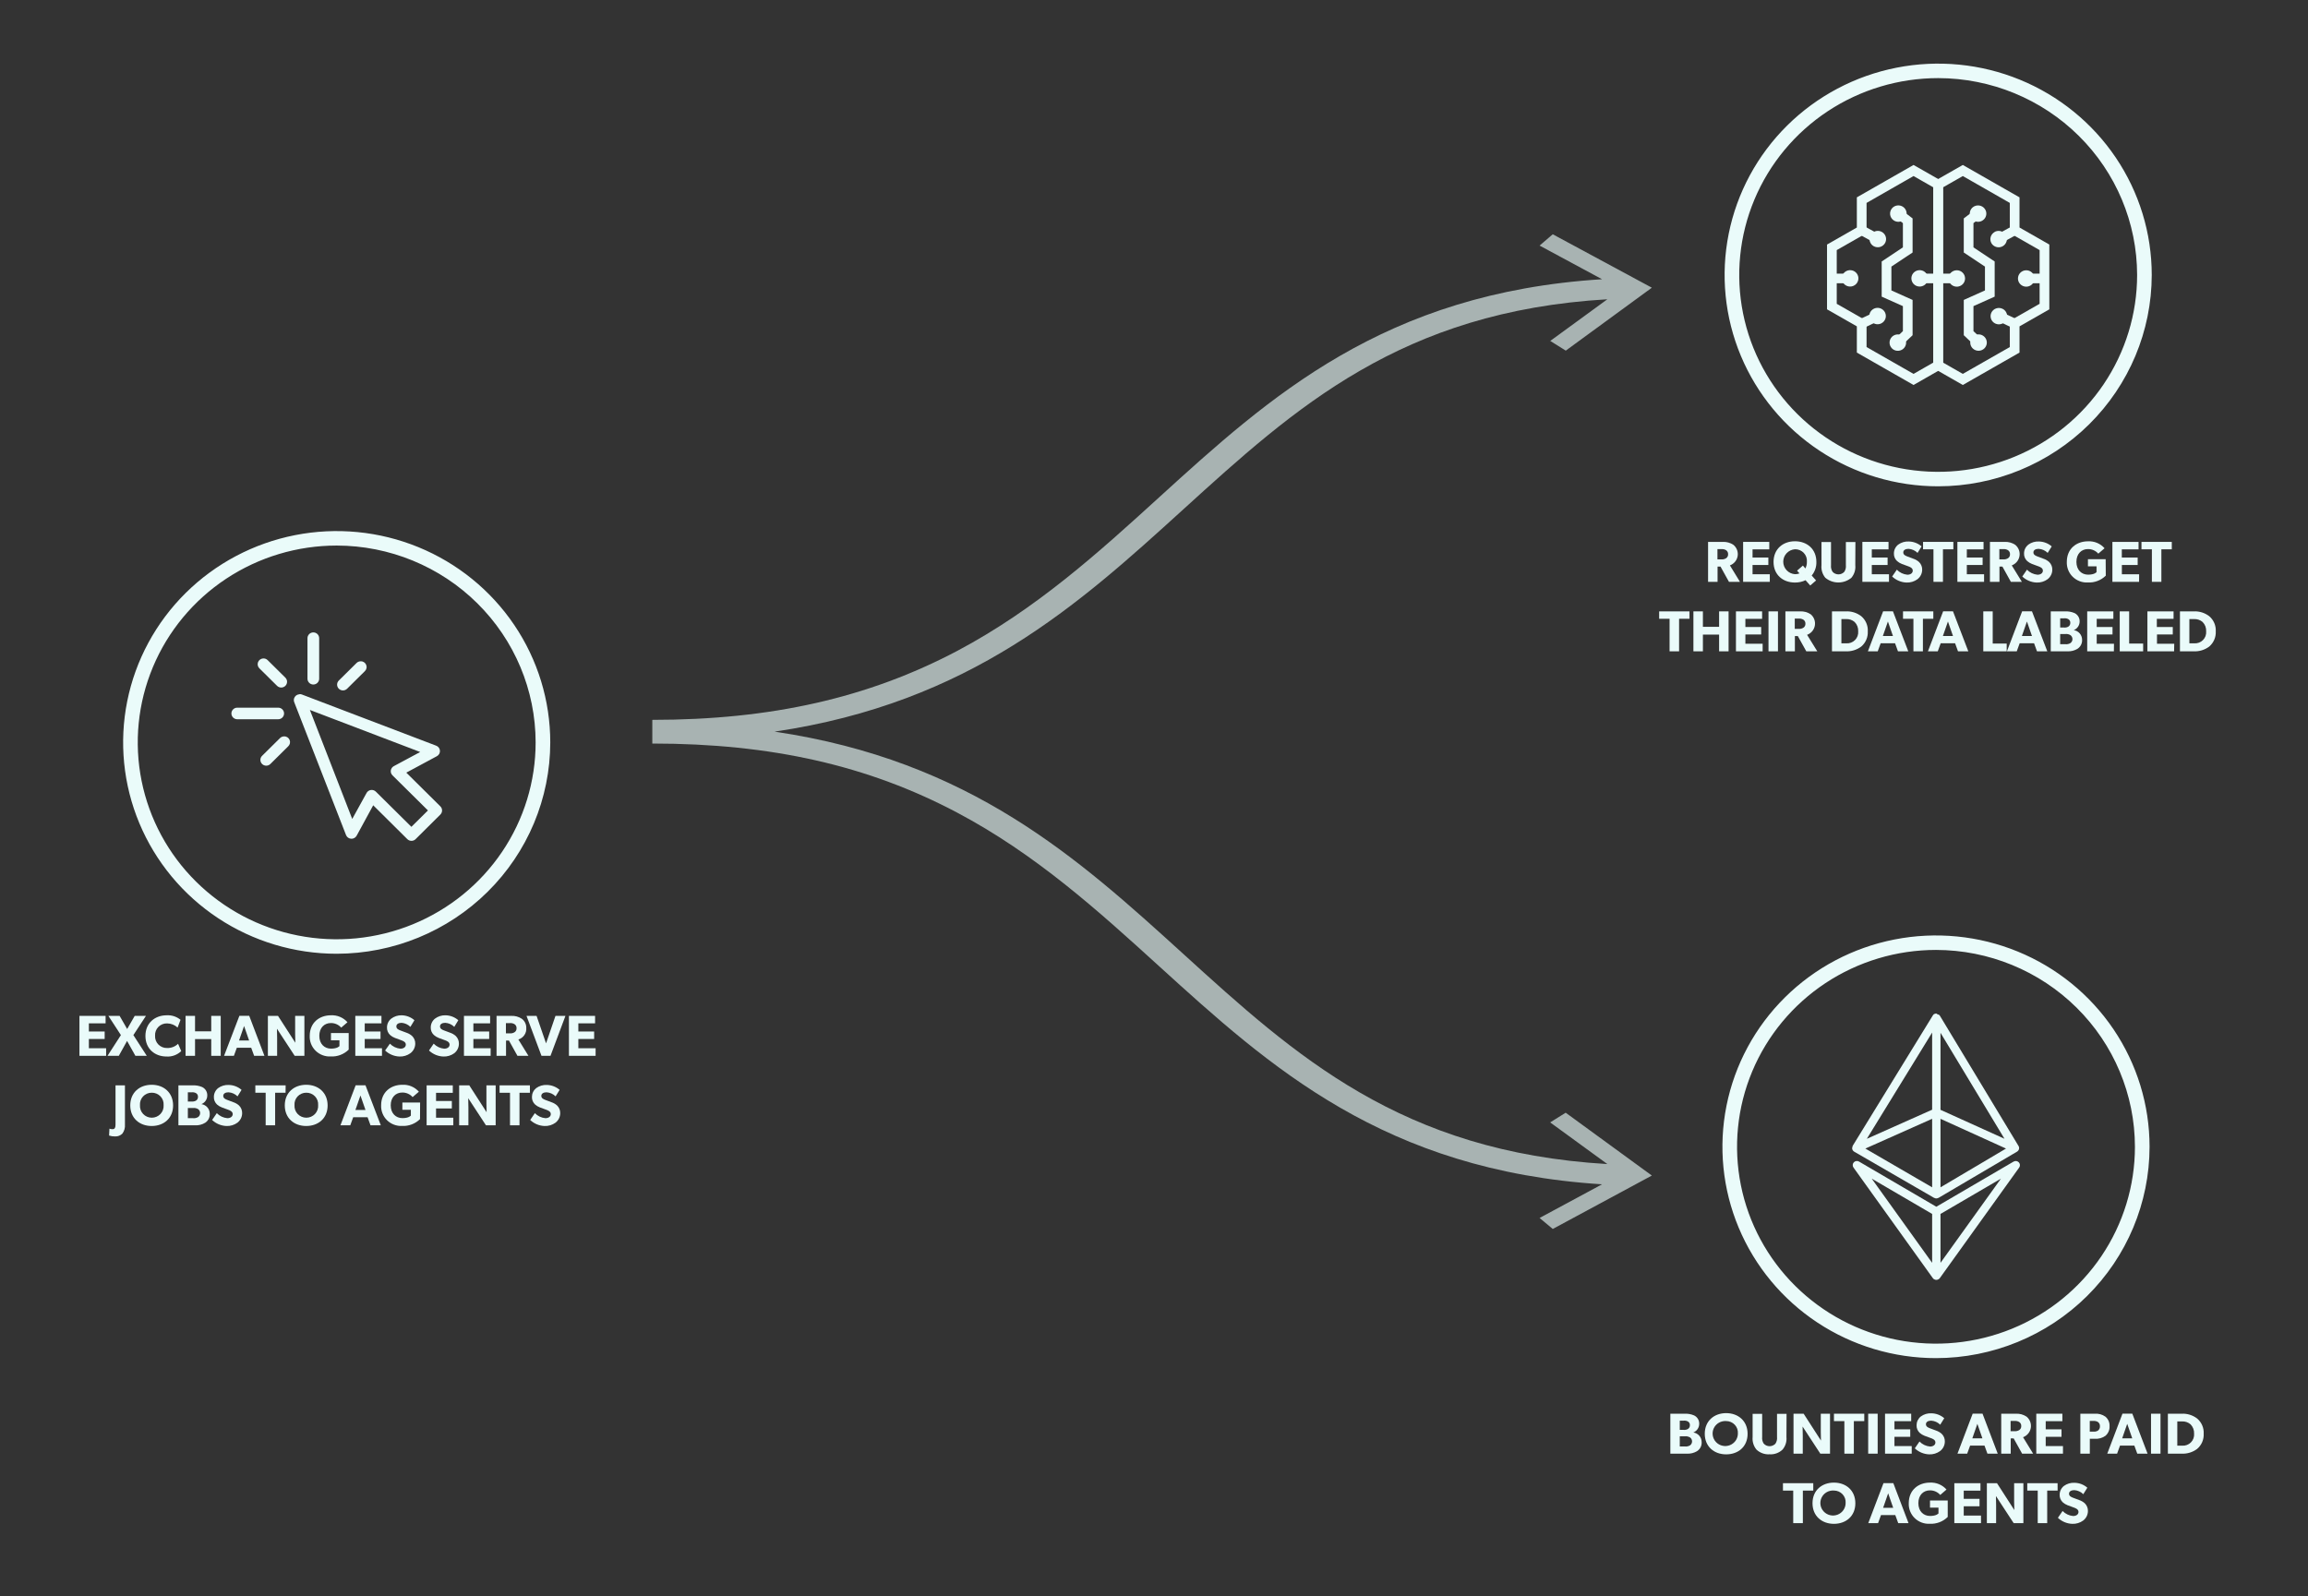 <svg width="321" height="222" viewBox="0 0 321 222" fill="none" xmlns="http://www.w3.org/2000/svg">
<rect x="0" y="0" width="321" height="222" fill="#333333" stroke="none"/>
<g opacity="0.8">
<path opacity="0.8" d="M214.127 34.159L222.816 38.841C192.489 40.747 176.586 55.186 161.198 69.191C152.809 76.835 144.096 84.739 133.112 90.55C120.733 97.077 107.262 100.132 90.724 100.132L90.724 103.426C107.262 103.426 120.733 106.477 133.112 113.029C144.096 118.84 152.791 126.743 161.198 134.387C176.586 148.376 192.489 162.815 222.816 164.737L214.127 169.419L215.961 170.949L229.743 163.519L217.758 154.778L215.601 156.126L223.553 161.921C194.874 160.233 180.139 146.851 164.572 132.688C149.986 119.431 134.982 105.797 107.724 101.771C134.982 97.745 149.986 84.111 164.572 70.855C180.151 56.691 194.88 43.313 223.553 41.63L215.613 47.424L217.77 48.772L229.743 40.019L215.961 32.589L214.127 34.159Z" fill="#EAFBFA"/>
</g>
<path d="M43.578 87.967C43.362 87.967 43.155 88.052 43.002 88.203C42.85 88.354 42.764 88.559 42.764 88.773V94.41C42.764 94.624 42.85 94.829 43.002 94.98C43.155 95.131 43.362 95.216 43.578 95.216C43.794 95.216 44.001 95.131 44.153 94.98C44.306 94.829 44.391 94.624 44.391 94.41V88.773C44.391 88.559 44.306 88.354 44.153 88.203C44.001 88.052 43.794 87.967 43.578 87.967ZM36.571 91.592C36.416 91.606 36.267 91.665 36.145 91.76C36.022 91.856 35.93 91.984 35.879 92.13C35.828 92.276 35.82 92.434 35.857 92.584C35.894 92.734 35.974 92.87 36.087 92.977L38.528 95.393C38.679 95.546 38.885 95.634 39.1 95.637C39.316 95.64 39.525 95.558 39.68 95.409C39.834 95.26 39.923 95.056 39.926 94.843C39.929 94.629 39.846 94.423 39.696 94.269L39.671 94.245L37.23 91.829C37.145 91.743 37.042 91.678 36.928 91.636C36.814 91.595 36.692 91.58 36.571 91.592ZM50.153 91.994H50.051C49.872 92.019 49.706 92.103 49.579 92.232L47.138 94.648C46.981 94.795 46.891 94.998 46.885 95.212C46.88 95.426 46.961 95.633 47.109 95.788C47.258 95.942 47.463 96.032 47.679 96.038C47.895 96.043 48.105 95.963 48.261 95.816L48.285 95.792L50.727 93.376C50.849 93.264 50.933 93.119 50.969 92.959C51.006 92.799 50.992 92.632 50.929 92.48C50.867 92.328 50.759 92.199 50.62 92.109C50.482 92.019 50.319 91.974 50.153 91.978V91.994ZM41.645 96.577C41.516 96.582 41.39 96.618 41.277 96.681C41.165 96.745 41.069 96.834 40.999 96.941C40.928 97.048 40.884 97.17 40.87 97.297C40.857 97.424 40.874 97.553 40.921 97.672L48.127 116.156C48.183 116.3 48.28 116.425 48.406 116.516C48.531 116.607 48.681 116.66 48.837 116.669C48.992 116.679 49.147 116.644 49.283 116.568C49.419 116.493 49.53 116.381 49.604 116.245L51.907 112.016L56.651 116.724C56.727 116.799 56.816 116.858 56.915 116.899C57.014 116.939 57.12 116.96 57.227 116.96C57.334 116.96 57.44 116.939 57.539 116.899C57.637 116.858 57.727 116.799 57.803 116.724V116.724L61.249 113.301C61.4 113.15 61.484 112.947 61.484 112.735C61.484 112.523 61.4 112.32 61.249 112.169L56.509 107.474L60.769 105.183C60.905 105.108 61.017 104.997 61.091 104.863C61.165 104.728 61.199 104.575 61.188 104.422C61.178 104.268 61.123 104.121 61.031 103.998C60.938 103.874 60.812 103.78 60.667 103.725L41.974 96.601C41.869 96.563 41.757 96.546 41.645 96.553V96.577ZM32.998 98.437C32.782 98.437 32.575 98.522 32.423 98.673C32.27 98.824 32.185 99.029 32.185 99.243C32.185 99.456 32.27 99.661 32.423 99.812C32.575 99.963 32.782 100.048 32.998 100.048H38.695C38.911 100.048 39.118 99.963 39.27 99.812C39.423 99.661 39.509 99.456 39.509 99.243C39.509 99.029 39.423 98.824 39.27 98.673C39.118 98.522 38.911 98.437 38.695 98.437H32.998ZM43.093 98.751L58.441 104.603L54.779 106.568C54.667 106.627 54.569 106.712 54.496 106.815C54.422 106.918 54.374 107.037 54.355 107.162C54.337 107.287 54.348 107.415 54.389 107.535C54.429 107.655 54.497 107.764 54.588 107.852L59.52 112.733L57.217 115.012L52.273 110.116C52.184 110.028 52.076 109.961 51.956 109.922C51.837 109.882 51.71 109.87 51.586 109.888C51.461 109.905 51.342 109.95 51.238 110.021C51.135 110.091 51.048 110.184 50.987 110.293L48.989 113.917L43.089 98.727L43.093 98.751ZM39.509 102.44H39.407C39.227 102.465 39.061 102.549 38.935 102.678L36.494 105.094C36.411 105.165 36.344 105.253 36.296 105.35C36.248 105.448 36.221 105.554 36.216 105.663C36.211 105.771 36.228 105.88 36.266 105.981C36.304 106.083 36.363 106.176 36.438 106.255C36.514 106.334 36.604 106.397 36.705 106.44C36.806 106.483 36.914 106.506 37.024 106.506C37.134 106.507 37.242 106.486 37.343 106.444C37.445 106.401 37.536 106.34 37.613 106.262L37.637 106.238L40.078 103.821C40.2 103.71 40.285 103.565 40.321 103.405C40.357 103.245 40.343 103.078 40.281 102.926C40.218 102.774 40.111 102.645 39.972 102.555C39.833 102.465 39.67 102.42 39.505 102.424L39.509 102.44Z" fill="#EAFBFA"/>
<path d="M46.828 132.667C40.954 132.667 35.211 130.943 30.326 127.712C25.441 124.482 21.634 119.891 19.386 114.52C17.138 109.148 16.55 103.237 17.696 97.535C18.842 91.832 21.671 86.594 25.825 82.483C29.979 78.372 35.272 75.572 41.033 74.438C46.795 73.304 52.768 73.886 58.195 76.111C63.623 78.336 68.262 82.104 71.526 86.938C74.79 91.772 76.532 97.456 76.532 103.27C76.523 111.064 73.391 118.536 67.822 124.047C62.254 129.558 54.703 132.658 46.828 132.667V132.667ZM46.828 75.886C41.356 75.886 36.007 77.493 31.456 80.501C26.906 83.51 23.36 87.787 21.266 92.791C19.172 97.794 18.623 103.3 19.691 108.612C20.759 113.924 23.394 118.803 27.264 122.633C31.133 126.462 36.063 129.071 41.43 130.127C46.798 131.184 52.361 130.641 57.417 128.569C62.473 126.496 66.794 122.986 69.834 118.483C72.874 113.98 74.497 108.686 74.497 103.27C74.489 96.01 71.571 89.05 66.384 83.916C61.197 78.783 54.164 75.895 46.828 75.886Z" fill="#EAFBFA"/>
<path d="M14.761 146.865H11.05V141.308H14.687V142.347H12.36V143.482H14.557V144.521H12.36V145.81H14.761V146.865Z" fill="#EAFBFA"/>
<path d="M20.413 146.865H18.83L17.674 144.795L16.523 146.865H14.952L16.816 143.982L15.074 141.308H16.637L17.686 143.136L18.736 141.308H20.299L18.549 143.982L20.413 146.865Z" fill="#EAFBFA"/>
<path d="M25.206 146.205C24.94 146.465 24.621 146.667 24.27 146.798C23.92 146.928 23.545 146.984 23.172 146.962C21.52 146.962 20.226 145.882 20.226 144.094C20.226 142.306 21.544 141.227 23.18 141.227C23.88 141.185 24.57 141.41 25.108 141.855L24.701 142.935C24.309 142.569 23.792 142.362 23.253 142.355C23.025 142.346 22.798 142.385 22.587 142.469C22.375 142.553 22.184 142.68 22.025 142.842C21.866 143.003 21.744 143.196 21.665 143.408C21.586 143.62 21.553 143.845 21.568 144.07C21.555 144.295 21.588 144.519 21.668 144.73C21.747 144.941 21.87 145.132 22.028 145.293C22.187 145.454 22.378 145.58 22.589 145.664C22.8 145.747 23.026 145.786 23.253 145.778C23.532 145.786 23.81 145.738 24.07 145.637C24.331 145.536 24.567 145.384 24.767 145.19L25.206 146.205Z" fill="#EAFBFA"/>
<path d="M30.698 146.865H29.38V144.537H27.126V146.865H25.808V141.308H27.126V143.458H29.38V141.308H30.698V146.865Z" fill="#EAFBFA"/>
<path d="M36.778 146.865H35.346L34.939 145.746H32.937L32.53 146.865H31.163L33.295 141.3H34.662L36.778 146.865ZM34.646 144.731L33.946 142.717L33.246 144.731H34.646Z" fill="#EAFBFA"/>
<path d="M42.336 146.865H40.985L38.519 143.096C38.519 143.096 38.544 143.764 38.544 144.352V146.865H37.258V141.308H38.666L41.075 145.045C41.075 145.045 41.05 144.416 41.05 143.837V141.308H42.336V146.865Z" fill="#EAFBFA"/>
<path d="M48.497 146.003C48.17 146.325 47.779 146.576 47.349 146.74C46.919 146.904 46.459 146.976 45.998 146.953C45.611 146.973 45.225 146.913 44.863 146.777C44.501 146.64 44.172 146.43 43.897 146.16C43.621 145.89 43.406 145.566 43.265 145.209C43.124 144.852 43.06 144.469 43.077 144.086C43.077 142.234 44.444 141.227 46.015 141.227C46.449 141.203 46.883 141.277 47.284 141.445C47.684 141.612 48.041 141.869 48.326 142.194L47.455 142.943C47.277 142.739 47.055 142.576 46.806 142.466C46.557 142.356 46.287 142.301 46.015 142.306C45.111 142.306 44.411 142.959 44.411 144.086C44.411 145.214 45.128 145.866 46.039 145.866C46.95 145.866 47.211 145.512 47.211 145.512V144.706H46.031V143.7H48.497V146.003Z" fill="#EAFBFA"/>
<path d="M53.127 146.865H49.416V141.308H53.054V142.347H50.726V143.482H52.923V144.521H50.726V145.81H53.127V146.865Z" fill="#EAFBFA"/>
<path d="M57.078 146.503C56.639 146.823 56.102 146.985 55.556 146.962C54.81 146.934 54.101 146.636 53.562 146.124L54.23 145.174C54.616 145.575 55.137 145.824 55.695 145.874C56.102 145.874 56.443 145.673 56.443 145.302C56.443 144.932 56.036 144.779 55.784 144.69C55.532 144.602 55.117 144.457 54.93 144.376C54.685 144.283 54.459 144.146 54.262 143.974C54.115 143.837 53.999 143.671 53.923 143.486C53.847 143.301 53.813 143.102 53.823 142.902C53.824 142.671 53.877 142.442 53.979 142.233C54.08 142.024 54.227 141.84 54.409 141.694C54.824 141.38 55.335 141.215 55.857 141.227C56.515 141.239 57.147 141.481 57.64 141.912L57.078 142.838C56.752 142.512 56.319 142.312 55.857 142.274C55.45 142.274 55.125 142.435 55.125 142.774C55.125 143.112 55.442 143.241 55.695 143.337C55.947 143.434 56.354 143.579 56.533 143.651C56.821 143.748 57.087 143.901 57.314 144.102C57.458 144.242 57.57 144.409 57.646 144.593C57.722 144.777 57.758 144.975 57.754 145.174C57.751 145.432 57.689 145.685 57.572 145.916C57.455 146.146 57.286 146.347 57.078 146.503V146.503Z" fill="#EAFBFA"/>
<path d="M63.182 146.502C62.742 146.823 62.205 146.985 61.66 146.962C60.914 146.934 60.204 146.636 59.666 146.124L60.317 145.174C60.704 145.575 61.224 145.824 61.782 145.874C62.189 145.874 62.531 145.673 62.531 145.302C62.531 144.932 62.124 144.779 61.871 144.69C61.619 144.602 61.204 144.457 61.017 144.376C60.772 144.282 60.546 144.146 60.35 143.974C60.202 143.837 60.086 143.671 60.01 143.486C59.934 143.301 59.9 143.102 59.91 142.902C59.911 142.671 59.965 142.442 60.066 142.233C60.167 142.024 60.314 141.84 60.496 141.694C60.916 141.376 61.433 141.211 61.961 141.227C62.618 141.238 63.25 141.481 63.743 141.912L63.182 142.838C62.848 142.504 62.402 142.304 61.928 142.274C61.522 142.274 61.196 142.435 61.196 142.773C61.196 143.112 61.513 143.241 61.766 143.337C62.018 143.434 62.425 143.579 62.604 143.651C62.892 143.748 63.158 143.901 63.385 144.102C63.528 144.242 63.641 144.409 63.717 144.593C63.793 144.777 63.829 144.975 63.825 145.174C63.826 145.429 63.769 145.681 63.658 145.911C63.546 146.142 63.384 146.344 63.182 146.502V146.502Z" fill="#EAFBFA"/>
<path d="M68.239 146.865H64.528V141.308H68.166V142.347H65.838V143.482H68.036V144.521H65.838V145.81H68.239V146.865Z" fill="#EAFBFA"/>
<path d="M73.496 146.865H71.966L70.786 144.739H70.379V146.865H69.061V141.308H71.095C71.62 141.281 72.139 141.422 72.576 141.711C72.774 141.859 72.934 142.051 73.041 142.273C73.149 142.494 73.201 142.738 73.195 142.983C73.224 143.335 73.131 143.687 72.931 143.979C72.731 144.272 72.437 144.489 72.096 144.594L73.496 146.865ZM71.559 142.46C71.356 142.34 71.118 142.289 70.883 142.315H70.363V143.74H70.883C71.119 143.764 71.357 143.71 71.559 143.587C71.653 143.527 71.728 143.443 71.778 143.344C71.829 143.244 71.851 143.134 71.844 143.023C71.85 142.913 71.827 142.803 71.777 142.704C71.727 142.605 71.652 142.521 71.559 142.46V142.46Z" fill="#EAFBFA"/>
<path d="M78.643 141.308L76.564 146.865H75.311L73.228 141.308H74.627L75.946 145.133L77.256 141.308H78.643Z" fill="#EAFBFA"/>
<path d="M82.838 146.865H79.127V141.308H82.765V142.347H80.437V143.482H82.634V144.521H80.437V145.81H82.838V146.865Z" fill="#EAFBFA"/>
<path d="M17.377 156.417C17.416 156.864 17.292 157.31 17.027 157.674C16.897 157.809 16.739 157.915 16.563 157.985C16.388 158.054 16.199 158.085 16.01 158.076C15.726 158.082 15.443 158.041 15.172 157.955L15.221 156.997C15.362 157.047 15.511 157.071 15.66 157.069C15.977 157.069 16.067 156.828 16.067 156.425V150.973H17.377V156.417Z" fill="#EAFBFA"/>
<path d="M21.096 156.626C19.427 156.626 18.117 155.555 18.117 153.759C18.117 151.963 19.427 150.892 21.096 150.892C22.764 150.892 24.074 151.971 24.074 153.767C24.074 155.563 22.764 156.626 21.096 156.626ZM21.096 151.995C20.871 151.995 20.649 152.04 20.443 152.129C20.237 152.217 20.052 152.347 19.899 152.509C19.747 152.672 19.629 152.864 19.555 153.073C19.481 153.283 19.451 153.506 19.468 153.727C19.452 153.95 19.483 154.174 19.558 154.385C19.634 154.596 19.752 154.79 19.907 154.954C20.061 155.117 20.247 155.248 20.455 155.337C20.662 155.426 20.886 155.473 21.112 155.473C21.338 155.473 21.562 155.426 21.769 155.337C21.977 155.248 22.163 155.117 22.317 154.954C22.472 154.79 22.59 154.596 22.666 154.385C22.741 154.174 22.772 153.95 22.756 153.727C22.773 153.503 22.742 153.278 22.666 153.066C22.59 152.854 22.47 152.66 22.314 152.497C22.157 152.334 21.968 152.205 21.758 152.119C21.549 152.032 21.323 151.99 21.096 151.995Z" fill="#EAFBFA"/>
<path d="M28.551 156.167C28.12 156.433 27.617 156.56 27.11 156.53H24.815V150.973H26.728C27.201 150.944 27.674 151.024 28.111 151.206C28.332 151.312 28.517 151.478 28.644 151.685C28.771 151.892 28.835 152.132 28.827 152.374C28.83 152.633 28.753 152.886 28.608 153.102C28.463 153.317 28.256 153.484 28.014 153.582V153.582C28.337 153.63 28.632 153.792 28.845 154.037C29.057 154.283 29.174 154.596 29.173 154.919C29.188 155.163 29.138 155.406 29.029 155.625C28.919 155.843 28.755 156.03 28.551 156.167ZM27.257 152.052C27.078 151.955 26.873 151.916 26.671 151.939H26.126V153.22H26.638C26.852 153.245 27.069 153.203 27.257 153.099C27.347 153.043 27.42 152.964 27.468 152.87C27.517 152.777 27.54 152.672 27.534 152.567C27.541 152.464 27.519 152.361 27.47 152.27C27.421 152.179 27.347 152.103 27.257 152.052V152.052ZM27.55 154.275C27.339 154.15 27.094 154.096 26.85 154.122H26.126V155.539H26.85C27.094 155.565 27.339 155.511 27.55 155.386C27.638 155.322 27.71 155.239 27.759 155.142C27.809 155.045 27.835 154.939 27.835 154.83C27.835 154.722 27.809 154.615 27.759 154.519C27.71 154.422 27.638 154.339 27.55 154.275V154.275Z" fill="#EAFBFA"/>
<path d="M33.019 156.168C32.579 156.488 32.042 156.65 31.497 156.627C30.751 156.599 30.041 156.301 29.503 155.789L30.154 154.839C30.541 155.24 31.061 155.489 31.619 155.539C32.026 155.539 32.367 155.338 32.367 154.968C32.367 154.597 31.961 154.444 31.708 154.355C31.456 154.267 31.041 154.122 30.854 154.041C30.609 153.948 30.383 153.811 30.186 153.639C30.039 153.502 29.923 153.336 29.847 153.151C29.771 152.966 29.737 152.767 29.747 152.568C29.748 152.336 29.802 152.107 29.903 151.898C30.004 151.689 30.151 151.505 30.333 151.359C30.76 151.047 31.284 150.89 31.814 150.916C32.471 150.928 33.103 151.171 33.596 151.601L33.035 152.503C32.701 152.17 32.255 151.969 31.782 151.939C31.375 151.939 31.049 152.1 31.049 152.439C31.049 152.777 31.366 152.906 31.619 153.002C31.871 153.099 32.278 153.244 32.457 153.317C32.745 153.413 33.011 153.566 33.238 153.768C33.382 153.907 33.495 154.074 33.57 154.258C33.646 154.442 33.682 154.64 33.678 154.839C33.677 155.095 33.618 155.348 33.504 155.579C33.389 155.809 33.223 156.01 33.019 156.168V156.168Z" fill="#EAFBFA"/>
<path d="M39.716 152.004H38.267V156.53H36.949V152.004H35.513V150.973H39.728L39.716 152.004Z" fill="#EAFBFA"/>
<path d="M42.588 156.626C40.92 156.626 39.609 155.555 39.609 153.759C39.609 151.963 40.92 150.892 42.588 150.892C44.256 150.892 45.566 151.971 45.566 153.767C45.566 155.563 44.256 156.626 42.588 156.626ZM42.588 151.995C42.363 151.995 42.141 152.04 41.935 152.129C41.73 152.217 41.544 152.347 41.392 152.509C41.239 152.672 41.121 152.864 41.047 153.073C40.973 153.283 40.943 153.506 40.96 153.727C40.944 153.95 40.975 154.174 41.05 154.385C41.126 154.596 41.244 154.79 41.399 154.954C41.553 155.117 41.739 155.248 41.947 155.337C42.154 155.426 42.378 155.473 42.604 155.473C42.83 155.473 43.054 155.426 43.261 155.337C43.469 155.248 43.655 155.117 43.81 154.954C43.964 154.79 44.082 154.596 44.158 154.385C44.233 154.174 44.264 153.95 44.248 153.727C44.265 153.503 44.234 153.278 44.158 153.066C44.082 152.854 43.962 152.66 43.806 152.497C43.649 152.334 43.46 152.205 43.25 152.119C43.041 152.032 42.815 151.99 42.588 151.995Z" fill="#EAFBFA"/>
<path d="M52.964 156.53H51.532L51.125 155.41H49.123L48.716 156.53H47.349L49.465 150.964H50.832L52.964 156.53ZM50.832 154.395L50.132 152.382L49.432 154.395H50.832Z" fill="#EAFBFA"/>
<path d="M58.416 155.668C58.09 155.99 57.699 156.241 57.269 156.404C56.838 156.568 56.378 156.641 55.918 156.618C55.532 156.636 55.146 156.575 54.786 156.437C54.425 156.3 54.098 156.089 53.824 155.82C53.55 155.55 53.336 155.227 53.196 154.87C53.056 154.514 52.992 154.133 53.008 153.751C53.008 151.898 54.376 150.892 55.946 150.892C56.38 150.867 56.815 150.942 57.215 151.109C57.616 151.277 57.972 151.533 58.258 151.858L57.387 152.607C57.208 152.403 56.987 152.24 56.738 152.13C56.489 152.02 56.219 151.966 55.946 151.971C55.043 151.971 54.343 152.623 54.343 153.751C54.343 154.878 55.059 155.531 55.971 155.531C56.882 155.531 57.143 155.176 57.143 155.176V154.371H55.963V153.364H58.428L58.416 155.668Z" fill="#EAFBFA"/>
<path d="M63.047 156.53H59.336V150.973H62.974V152.012H60.646V153.147H62.843V154.186H60.646V155.475H63.047V156.53Z" fill="#EAFBFA"/>
<path d="M68.938 156.53H67.588L65.122 152.761C65.122 152.761 65.146 153.429 65.146 154.017V156.53H63.86V150.973H65.268L67.677 154.71C67.677 154.71 67.653 154.081 67.653 153.502V150.973H68.938V156.53Z" fill="#EAFBFA"/>
<path d="M73.7 152.004H72.251V156.53H70.933V152.004H69.484V150.973H73.7V152.004Z" fill="#EAFBFA"/>
<path d="M77.256 156.168C76.816 156.488 76.279 156.65 75.734 156.627C74.988 156.599 74.279 156.301 73.74 155.789L74.391 154.839C74.778 155.24 75.298 155.489 75.856 155.539C76.263 155.539 76.605 155.338 76.605 154.968C76.605 154.597 76.198 154.444 75.946 154.355C75.693 154.267 75.278 154.122 75.091 154.041C74.846 153.948 74.62 153.811 74.424 153.639C74.276 153.502 74.16 153.336 74.085 153.151C74.009 152.966 73.975 152.767 73.984 152.568C73.986 152.336 74.039 152.107 74.14 151.898C74.242 151.689 74.388 151.505 74.57 151.359C74.997 151.047 75.521 150.89 76.051 150.916C76.709 150.928 77.341 151.171 77.834 151.601L77.272 152.503C76.938 152.17 76.492 151.969 76.019 151.939C75.612 151.939 75.286 152.1 75.286 152.439C75.286 152.777 75.604 152.906 75.856 153.002C76.108 153.099 76.515 153.244 76.694 153.317C76.983 153.413 77.249 153.566 77.475 153.768C77.619 153.907 77.732 154.074 77.808 154.258C77.883 154.442 77.92 154.64 77.915 154.839C77.915 155.095 77.855 155.348 77.741 155.579C77.627 155.809 77.461 156.01 77.256 156.168V156.168Z" fill="#EAFBFA"/>
<path d="M269.261 188.915C263.386 188.915 257.643 187.191 252.759 183.961C247.874 180.731 244.067 176.14 241.819 170.768C239.57 165.397 238.982 159.486 240.128 153.783C241.274 148.081 244.103 142.843 248.258 138.732C252.412 134.62 257.704 131.821 263.466 130.686C269.228 129.552 275.2 130.134 280.628 132.359C286.056 134.584 290.695 138.352 293.958 143.186C297.222 148.021 298.964 153.704 298.964 159.518C298.956 167.312 295.824 174.785 290.255 180.296C284.686 185.807 277.136 188.907 269.261 188.915V188.915ZM269.261 132.135C263.789 132.135 258.439 133.741 253.889 136.75C249.339 139.759 245.792 144.036 243.698 149.039C241.604 154.043 241.056 159.549 242.124 164.861C243.191 170.172 245.827 175.052 249.696 178.881C253.566 182.711 258.496 185.319 263.863 186.376C269.23 187.432 274.794 186.89 279.849 184.817C284.905 182.745 289.227 179.235 292.267 174.732C295.307 170.229 296.93 164.934 296.93 159.518C296.921 152.259 294.003 145.298 288.816 140.165C283.629 135.031 276.597 132.144 269.261 132.135V132.135Z" fill="#EAFBFA"/>
<path d="M257.596 159.712C257.598 159.786 257.614 159.858 257.645 159.925C257.654 159.948 257.664 159.969 257.677 159.99C257.723 160.07 257.789 160.138 257.868 160.187V160.187L269.009 166.63H269.038C269.119 166.675 269.209 166.7 269.302 166.703C269.396 166.701 269.489 166.676 269.571 166.63H269.603L280.545 160.187C280.626 160.137 280.693 160.068 280.74 159.986C280.752 159.965 280.763 159.944 280.772 159.921C280.802 159.854 280.819 159.782 280.821 159.708C280.821 159.708 280.821 159.68 280.821 159.664C280.821 159.648 280.821 159.664 280.821 159.664C280.817 159.577 280.791 159.493 280.748 159.418L269.807 141.297C269.793 141.277 269.778 141.258 269.762 141.24L269.697 141.176L269.644 141.136H269.603L269.526 141.103L269.453 141.083L269.343 140.995H269.302H269.265H269.196L269.119 141.015L269.042 141.047H269.005L268.948 141.095L268.883 141.16C268.868 141.176 268.855 141.194 268.842 141.212V141.212L257.706 159.333C257.66 159.409 257.634 159.495 257.628 159.583C257.628 159.583 257.628 159.583 257.628 159.583C257.628 159.583 257.596 159.696 257.596 159.712ZM269.888 143.66L278.787 158.403L269.888 154.376V143.66ZM268.724 154.36L259.642 158.407L268.724 143.628V154.36ZM268.724 155.625V165.156L259.435 159.764L268.724 155.625ZM269.888 165.156V155.629L278.998 159.764L269.888 165.156Z" fill="#EAFBFA"/>
<path d="M280.78 161.681C280.69 161.585 280.568 161.522 280.437 161.503C280.305 161.484 280.171 161.51 280.056 161.576L269.306 167.858L258.56 161.576C258.445 161.508 258.31 161.48 258.177 161.499C258.044 161.518 257.922 161.581 257.831 161.679C257.74 161.776 257.686 161.902 257.678 162.034C257.67 162.167 257.708 162.298 257.787 162.406L268.83 177.801C268.83 177.801 268.854 177.801 268.862 177.829C268.885 177.855 268.909 177.88 268.936 177.902C268.936 177.902 268.936 177.93 268.968 177.938C269.001 177.946 268.993 177.938 269.005 177.938L269.062 177.974C269.138 178.011 269.221 178.03 269.306 178.031V178.031C269.391 178.03 269.474 178.011 269.55 177.974L269.607 177.938C269.607 177.938 269.631 177.938 269.644 177.938C269.656 177.938 269.664 177.914 269.676 177.902C269.703 177.88 269.727 177.856 269.749 177.829C269.749 177.829 269.774 177.829 269.782 177.801L280.829 162.406C280.906 162.298 280.944 162.167 280.935 162.035C280.926 161.903 280.871 161.778 280.78 161.681V161.681ZM268.724 168.857V175.659L260.322 163.948L268.724 168.857ZM269.888 175.659V168.857L278.294 163.948L269.888 175.659Z" fill="#EAFBFA"/>
<path d="M236.051 201.842C235.62 202.108 235.117 202.234 234.61 202.204H232.315V196.647H234.228C234.701 196.618 235.174 196.698 235.611 196.88C235.832 196.986 236.017 197.152 236.144 197.36C236.271 197.567 236.335 197.806 236.327 198.048C236.33 198.307 236.253 198.561 236.108 198.776C235.963 198.991 235.756 199.159 235.514 199.256V199.256C235.836 199.305 236.13 199.467 236.342 199.713C236.554 199.958 236.67 200.27 236.669 200.593C236.684 200.837 236.635 201.079 236.526 201.298C236.418 201.517 236.254 201.704 236.051 201.842V201.842ZM234.757 197.726C234.578 197.63 234.373 197.59 234.171 197.613H233.626V198.894H234.138C234.352 198.919 234.569 198.877 234.757 198.773C234.847 198.717 234.92 198.638 234.968 198.545C235.017 198.451 235.04 198.347 235.033 198.242C235.041 198.139 235.019 198.036 234.97 197.945C234.921 197.854 234.847 197.778 234.757 197.726V197.726ZM235.05 199.949C234.84 199.821 234.595 199.765 234.35 199.788H233.626V201.205H234.35C234.594 201.231 234.839 201.177 235.05 201.052C235.138 200.988 235.21 200.905 235.259 200.808C235.309 200.712 235.335 200.605 235.335 200.497C235.335 200.388 235.309 200.282 235.259 200.185C235.21 200.088 235.138 200.005 235.05 199.941V199.949Z" fill="#EAFBFA"/>
<path d="M240.079 202.301C238.411 202.301 237.101 201.23 237.101 199.434C237.101 197.638 238.419 196.566 240.079 196.566C241.739 196.566 243.058 197.646 243.058 199.442C243.058 201.238 241.747 202.301 240.079 202.301ZM240.079 197.67C239.727 197.644 239.375 197.724 239.069 197.899C238.763 198.074 238.517 198.336 238.364 198.651C238.211 198.967 238.158 199.32 238.211 199.666C238.264 200.012 238.421 200.333 238.662 200.59C238.902 200.846 239.216 201.024 239.56 201.101C239.905 201.179 240.265 201.151 240.594 201.023C240.922 200.895 241.204 200.671 241.403 200.382C241.601 200.093 241.707 199.751 241.707 199.401C241.723 199.18 241.694 198.957 241.62 198.748C241.545 198.538 241.428 198.346 241.275 198.183C241.122 198.021 240.937 197.891 240.731 197.803C240.526 197.714 240.303 197.669 240.079 197.67Z" fill="#EAFBFA"/>
<path d="M248.461 199.885C248.492 200.197 248.461 200.512 248.368 200.811C248.276 201.111 248.125 201.39 247.924 201.632C247.685 201.862 247.4 202.04 247.088 202.153C246.775 202.267 246.442 202.315 246.109 202.293C245.776 202.315 245.441 202.267 245.127 202.153C244.813 202.04 244.527 201.862 244.286 201.632C243.886 201.141 243.696 200.513 243.757 199.885V196.663H245.084V199.885C245.046 200.209 245.124 200.537 245.304 200.811C245.407 200.923 245.533 201.012 245.673 201.073C245.813 201.134 245.964 201.166 246.117 201.166C246.271 201.166 246.422 201.134 246.562 201.073C246.702 201.012 246.828 200.923 246.931 200.811C247.111 200.537 247.189 200.209 247.151 199.885V196.663H248.477L248.461 199.885Z" fill="#EAFBFA"/>
<path d="M254.523 202.204H253.172L250.707 198.435C250.707 198.435 250.731 199.103 250.731 199.691V202.204H249.445V196.647H250.853L253.262 200.384C253.262 200.384 253.238 199.756 253.238 199.176V196.647H254.523V202.204Z" fill="#EAFBFA"/>
<path d="M259.285 197.678H257.836V202.204H256.518V197.678H255.069V196.647H259.285V197.678Z" fill="#EAFBFA"/>
<path d="M261.148 202.204H259.83V196.647H261.148V202.204Z" fill="#EAFBFA"/>
<path d="M265.884 202.204H262.173V196.647H265.811V197.686H263.483V198.822H265.68V199.86H263.483V201.149H265.884V202.204Z" fill="#EAFBFA"/>
<path d="M269.831 201.842C269.392 202.163 268.855 202.325 268.309 202.301C267.563 202.273 266.854 201.975 266.315 201.463L266.966 200.513C267.353 200.914 267.873 201.163 268.431 201.214C268.838 201.214 269.18 201.012 269.18 200.642C269.18 200.271 268.773 200.118 268.521 200.03C268.269 199.941 267.854 199.796 267.666 199.716C267.421 199.622 267.195 199.486 266.999 199.313C266.851 199.177 266.736 199.01 266.66 198.825C266.584 198.64 266.55 198.441 266.56 198.242C266.561 198.01 266.614 197.782 266.715 197.573C266.817 197.364 266.964 197.18 267.146 197.034C267.573 196.721 268.096 196.564 268.627 196.591C269.284 196.602 269.916 196.845 270.409 197.275L269.847 198.177C269.513 197.844 269.067 197.643 268.594 197.614C268.187 197.614 267.862 197.775 267.862 198.113C267.862 198.451 268.179 198.58 268.431 198.677C268.684 198.773 269.09 198.918 269.27 198.991C269.558 199.087 269.824 199.241 270.051 199.442C270.194 199.581 270.307 199.748 270.383 199.932C270.458 200.117 270.495 200.314 270.49 200.513C270.49 200.77 270.43 201.023 270.316 201.253C270.202 201.483 270.036 201.685 269.831 201.842V201.842Z" fill="#EAFBFA"/>
<path d="M277.847 202.204H276.415L276.008 201.084H274.006L273.599 202.204H272.248L274.364 196.639H275.731L277.847 202.204ZM275.715 200.07L275.015 198.056L274.315 200.07H275.715Z" fill="#EAFBFA"/>
<path d="M282.77 202.204H281.24L280.06 200.078H279.653V202.204H278.335V196.647H280.369C280.894 196.62 281.414 196.761 281.851 197.05C282.08 197.237 282.256 197.48 282.36 197.756C282.465 198.032 282.494 198.33 282.446 198.62C282.397 198.91 282.272 199.183 282.083 199.411C281.895 199.638 281.649 199.813 281.37 199.917L282.77 202.204ZM280.833 197.799C280.63 197.679 280.393 197.628 280.158 197.654H279.637V199.079H280.158C280.394 199.103 280.631 199.049 280.833 198.926C280.927 198.866 281.003 198.781 281.053 198.682C281.103 198.583 281.126 198.473 281.118 198.362C281.125 198.252 281.102 198.142 281.052 198.043C281.002 197.944 280.926 197.86 280.833 197.799V197.799Z" fill="#EAFBFA"/>
<path d="M286.921 202.204H283.21V196.647H286.839V197.686H284.52V198.822H286.717V199.86H284.52V201.149H286.921V202.204Z" fill="#EAFBFA"/>
<path d="M292.813 199.731C292.386 200.029 291.869 200.172 291.348 200.134H290.656V202.204H289.338V196.647H291.348C291.869 196.609 292.387 196.751 292.813 197.049C293.009 197.21 293.164 197.414 293.265 197.645C293.367 197.876 293.413 198.127 293.399 198.378C293.414 198.633 293.369 198.888 293.267 199.123C293.165 199.358 293.01 199.566 292.813 199.731V199.731ZM291.796 197.806C291.606 197.689 291.383 197.635 291.161 197.653H290.648V199.143H291.161C291.384 199.162 291.606 199.108 291.796 198.99C291.885 198.919 291.956 198.828 292.003 198.725C292.049 198.621 292.071 198.508 292.064 198.394C292.071 198.282 292.05 198.17 292.003 198.068C291.956 197.965 291.885 197.876 291.796 197.806V197.806Z" fill="#EAFBFA"/>
<path d="M298.688 202.204H297.256L296.849 201.084H294.855L294.448 202.204H293.081L295.197 196.639H296.564L298.688 202.204ZM296.556 200.07L295.856 198.056L295.156 200.07H296.556Z" fill="#EAFBFA"/>
<path d="M300.486 202.204H299.168V196.647H300.486V202.204Z" fill="#EAFBFA"/>
<path d="M305.581 201.544C304.96 202.009 304.194 202.242 303.416 202.204H301.512V196.647H303.416C304.195 196.606 304.963 196.843 305.581 197.316C305.886 197.574 306.128 197.899 306.286 198.265C306.444 198.631 306.515 199.028 306.492 199.426C306.514 199.824 306.443 200.222 306.285 200.59C306.127 200.957 305.886 201.283 305.581 201.544V201.544ZM304.661 198.121C304.336 197.845 303.917 197.701 303.489 197.718H302.822V201.093H303.489C303.715 201.11 303.941 201.077 304.153 200.999C304.365 200.92 304.556 200.797 304.715 200.638C304.874 200.478 304.996 200.286 305.072 200.076C305.148 199.865 305.178 199.641 305.158 199.418C305.17 199.179 305.133 198.941 305.047 198.718C304.962 198.494 304.83 198.291 304.661 198.121V198.121Z" fill="#EAFBFA"/>
<path d="M252.192 207.342H250.743V211.869H249.405V207.342H247.977V206.312H252.192V207.342Z" fill="#EAFBFA"/>
<path d="M255.065 211.965C253.397 211.965 252.087 210.894 252.087 209.098C252.087 207.302 253.397 206.231 255.065 206.231C256.734 206.231 258.044 207.31 258.044 209.106C258.044 210.902 256.73 211.965 255.065 211.965ZM255.065 207.334C254.713 207.308 254.361 207.388 254.055 207.563C253.749 207.738 253.504 208.001 253.351 208.316C253.198 208.631 253.144 208.985 253.197 209.33C253.25 209.676 253.407 209.998 253.648 210.254C253.889 210.51 254.202 210.688 254.546 210.766C254.891 210.843 255.251 210.816 255.58 210.688C255.909 210.559 256.191 210.336 256.389 210.047C256.588 209.757 256.694 209.416 256.693 209.066C256.71 208.844 256.68 208.622 256.606 208.412C256.532 208.203 256.415 208.011 256.262 207.848C256.109 207.685 255.924 207.556 255.718 207.467C255.512 207.379 255.29 207.334 255.065 207.334Z" fill="#EAFBFA"/>
<path d="M265.441 211.869H264.008L263.601 210.749H261.612L261.205 211.869H259.842L261.958 206.304H263.325L265.441 211.869ZM263.309 209.735L262.609 207.721L261.909 209.735H263.309Z" fill="#EAFBFA"/>
<path d="M270.893 211.007C270.567 211.329 270.176 211.58 269.746 211.744C269.315 211.907 268.855 211.98 268.395 211.957C268.008 211.977 267.621 211.917 267.259 211.78C266.897 211.644 266.568 211.434 266.293 211.164C266.018 210.894 265.803 210.57 265.662 210.213C265.521 209.856 265.456 209.473 265.473 209.09C265.473 207.238 266.841 206.231 268.411 206.231C268.845 206.207 269.279 206.281 269.68 206.449C270.081 206.616 270.437 206.872 270.722 207.197L269.852 207.946C269.673 207.742 269.452 207.58 269.203 207.47C268.954 207.36 268.684 207.305 268.411 207.31C267.508 207.31 266.808 207.963 266.808 209.09C266.808 210.218 267.524 210.87 268.436 210.87C269.347 210.87 269.607 210.516 269.607 210.516V209.71H268.427V208.72H270.893V211.007Z" fill="#EAFBFA"/>
<path d="M275.523 211.869H271.812V206.312H275.446V207.35H273.119V208.486H275.316V209.525H273.119V210.814H275.519L275.523 211.869Z" fill="#EAFBFA"/>
<path d="M281.415 211.869H280.064L277.598 208.099C277.598 208.099 277.623 208.768 277.623 209.356V211.869H276.337V206.312H277.745L280.154 210.048C280.154 210.048 280.129 209.42 280.129 208.84V206.312H281.415V211.869Z" fill="#EAFBFA"/>
<path d="M286.177 207.342H284.728V211.869H283.41V207.342H281.957V206.312H286.172L286.177 207.342Z" fill="#EAFBFA"/>
<path d="M289.732 211.507C289.293 211.827 288.756 211.989 288.211 211.966C287.465 211.938 286.755 211.64 286.217 211.128L286.868 210.178C287.254 210.579 287.775 210.828 288.333 210.878C288.74 210.878 289.081 210.677 289.081 210.307C289.081 209.936 288.674 209.783 288.422 209.694C288.17 209.606 287.755 209.461 287.568 209.38C287.323 209.287 287.097 209.15 286.9 208.978C286.753 208.841 286.637 208.675 286.561 208.49C286.485 208.305 286.451 208.106 286.461 207.906C286.462 207.675 286.515 207.446 286.617 207.237C286.718 207.028 286.865 206.844 287.047 206.698C287.474 206.385 287.997 206.229 288.528 206.255C289.185 206.267 289.817 206.509 290.31 206.94L289.749 207.842C289.415 207.509 288.969 207.308 288.495 207.278C288.089 207.278 287.763 207.439 287.763 207.778C287.763 208.116 288.08 208.245 288.333 208.341C288.585 208.438 288.992 208.583 289.171 208.655C289.459 208.752 289.725 208.905 289.952 209.106C290.096 209.246 290.208 209.413 290.284 209.597C290.36 209.781 290.396 209.979 290.392 210.178C290.391 210.434 290.332 210.687 290.218 210.918C290.103 211.148 289.937 211.349 289.732 211.507V211.507Z" fill="#EAFBFA"/>
<path d="M269.565 67.645C263.69 67.645 257.947 65.921 253.062 62.691C248.178 59.461 244.371 54.87 242.122 49.498C239.874 44.127 239.286 38.216 240.432 32.513C241.578 26.811 244.407 21.573 248.561 17.462C252.715 13.351 258.008 10.551 263.77 9.416C269.532 8.282 275.504 8.864 280.932 11.089C286.359 13.314 290.998 17.082 294.262 21.916C297.526 26.751 299.268 32.434 299.268 38.248C299.259 46.042 296.127 53.515 290.559 59.026C284.99 64.537 277.44 67.637 269.565 67.645V67.645ZM269.565 10.865C264.092 10.865 258.743 12.471 254.193 15.48C249.643 18.489 246.096 22.766 244.002 27.769C241.908 32.773 241.36 38.279 242.427 43.591C243.495 48.903 246.13 53.782 250 57.611C253.869 61.441 258.8 64.049 264.167 65.106C269.534 66.162 275.097 65.62 280.153 63.547C285.209 61.475 289.53 57.965 292.571 53.462C295.611 48.959 297.234 43.664 297.234 38.248C297.225 30.988 294.307 24.028 289.12 18.895C283.933 13.761 276.9 10.874 269.565 10.865V10.865Z" fill="#EAFBFA"/>
<path d="M269.564 25.672L269.902 25.092L266.138 22.946L258.253 27.452V31.648L254.106 34.016V43.028L258.253 45.396V49.044L266.138 53.551L270.24 51.203V40.701L270.228 38.248L270.24 36.291V25.285L269.902 25.092L269.564 25.672H268.889V36.287V36.283L268.877 38.248L268.889 40.713V50.434L266.138 52.008L259.604 48.275V44.627L255.457 42.259V34.789L259.604 32.421V28.225L266.138 24.488L269.227 26.252L269.564 25.672H268.889H269.564Z" fill="#EAFBFA"/>
<path d="M258.603 32.618L260.893 33.871L261.544 32.703L259.258 31.451" fill="#EAFBFA"/>
<path d="M262.055 33.754C262.325 33.27 262.148 32.659 261.658 32.392C261.168 32.124 260.552 32.299 260.281 32.784C260.01 33.269 260.188 33.879 260.678 34.147C261.168 34.415 261.784 34.239 262.055 33.754Z" fill="#EAFBFA"/>
<path d="M260.613 34.254C260.414 34.145 260.251 33.98 260.146 33.78C260.041 33.58 259.998 33.354 260.024 33.13C260.049 32.905 260.141 32.694 260.287 32.521C260.434 32.349 260.629 32.223 260.848 32.16C261.067 32.098 261.3 32.101 261.517 32.169C261.734 32.238 261.926 32.368 262.068 32.545C262.21 32.721 262.296 32.935 262.316 33.16C262.335 33.384 262.286 33.61 262.176 33.807C262.028 34.071 261.781 34.266 261.488 34.35C261.195 34.434 260.88 34.399 260.613 34.254V34.254ZM261.594 32.494C261.442 32.411 261.268 32.375 261.095 32.39C260.922 32.405 260.757 32.47 260.622 32.578C260.486 32.685 260.386 32.83 260.333 32.994C260.281 33.157 260.278 33.333 260.327 33.498C260.375 33.663 260.471 33.811 260.604 33.922C260.737 34.032 260.9 34.102 261.073 34.121C261.245 34.14 261.42 34.108 261.574 34.03C261.728 33.951 261.856 33.828 261.94 33.678C261.996 33.578 262.031 33.468 262.044 33.354C262.057 33.24 262.047 33.125 262.015 33.015C261.983 32.905 261.929 32.802 261.857 32.713C261.785 32.624 261.695 32.549 261.594 32.494V32.494Z" fill="#EAFBFA"/>
<path d="M259.222 45.614L261.48 44.542L260.898 43.338L258.636 44.41" fill="#EAFBFA"/>
<path d="M261.568 44.885C262.073 44.646 262.286 44.047 262.044 43.548C261.803 43.048 261.198 42.837 260.693 43.077C260.188 43.316 259.975 43.915 260.217 44.414C260.459 44.914 261.064 45.125 261.568 44.885Z" fill="#EAFBFA"/>
<path d="M261.634 44.99C261.429 45.087 261.199 45.123 260.973 45.091C260.747 45.059 260.536 44.961 260.367 44.811C260.197 44.66 260.077 44.463 260.02 44.245C259.964 44.026 259.974 43.796 260.05 43.583C260.126 43.371 260.264 43.185 260.446 43.05C260.629 42.915 260.847 42.836 261.075 42.824C261.302 42.812 261.528 42.867 261.724 42.983C261.92 43.098 262.077 43.268 262.175 43.472C262.306 43.744 262.323 44.057 262.222 44.342C262.12 44.626 261.909 44.859 261.634 44.99V44.99ZM260.759 43.178C260.602 43.252 260.472 43.372 260.383 43.52C260.295 43.668 260.253 43.839 260.263 44.011C260.273 44.183 260.335 44.348 260.44 44.486C260.545 44.623 260.688 44.727 260.853 44.783C261.017 44.839 261.195 44.846 261.363 44.803C261.531 44.759 261.683 44.667 261.798 44.539C261.914 44.41 261.988 44.25 262.012 44.08C262.035 43.909 262.007 43.735 261.931 43.58C261.829 43.373 261.649 43.215 261.429 43.14C261.21 43.064 260.969 43.078 260.759 43.178Z" fill="#EAFBFA"/>
<path d="M263.576 30.211L264.658 31.036V34.411L261.708 36.372V41.261L264.658 42.582V46.061L263.441 47.213L264.377 48.175L266.005 46.629V41.72L263.059 40.399V37.081L266.005 35.124V30.38L264.398 29.156L263.576 30.211Z" fill="#EAFBFA"/>
<path d="M264.832 30.345C265.173 29.906 265.091 29.277 264.648 28.939C264.205 28.6 263.569 28.682 263.227 29.12C262.885 29.559 262.968 30.189 263.411 30.527C263.854 30.865 264.49 30.783 264.832 30.345Z" fill="#EAFBFA"/>
<path d="M263.327 30.617C263.507 30.754 263.725 30.834 263.951 30.848C264.178 30.863 264.403 30.81 264.6 30.698C264.797 30.586 264.955 30.419 265.056 30.217C265.157 30.016 265.196 29.79 265.167 29.567C265.138 29.344 265.043 29.134 264.895 28.965C264.746 28.795 264.55 28.672 264.331 28.613C264.113 28.553 263.881 28.558 263.665 28.628C263.449 28.698 263.26 28.83 263.119 29.007C263.025 29.125 262.955 29.262 262.915 29.407C262.874 29.553 262.863 29.705 262.882 29.855C262.902 30.005 262.951 30.149 263.027 30.28C263.103 30.411 263.205 30.526 263.327 30.617V30.617ZM264.547 29.007C264.687 29.111 264.792 29.253 264.849 29.417C264.906 29.58 264.912 29.756 264.868 29.923C264.823 30.09 264.729 30.241 264.598 30.355C264.467 30.468 264.304 30.541 264.131 30.564C263.958 30.586 263.782 30.556 263.626 30.48C263.47 30.402 263.34 30.281 263.254 30.131C263.168 29.981 263.129 29.809 263.141 29.636C263.154 29.464 263.219 29.3 263.327 29.164C263.469 28.985 263.676 28.868 263.905 28.838C264.133 28.809 264.364 28.869 264.547 29.007V29.007Z" fill="#EAFBFA"/>
<path d="M264.649 48.38C265.053 47.997 265.067 47.362 264.68 46.962C264.292 46.562 263.651 46.549 263.247 46.932C262.843 47.315 262.829 47.95 263.217 48.35C263.604 48.75 264.245 48.763 264.649 48.38Z" fill="#EAFBFA"/>
<path d="M263.156 46.834C263.321 46.678 263.529 46.574 263.753 46.535C263.977 46.496 264.208 46.524 264.417 46.615C264.625 46.706 264.802 46.856 264.924 47.046C265.046 47.236 265.109 47.458 265.104 47.683C265.098 47.909 265.026 48.127 264.895 48.312C264.764 48.497 264.581 48.639 264.369 48.72C264.156 48.802 263.924 48.819 263.702 48.77C263.48 48.721 263.277 48.608 263.12 48.445C262.909 48.227 262.794 47.934 262.801 47.632C262.808 47.33 262.936 47.043 263.156 46.834V46.834ZM264.56 48.284C264.685 48.165 264.772 48.012 264.81 47.844C264.847 47.676 264.834 47.501 264.771 47.341C264.708 47.181 264.598 47.042 264.456 46.944C264.314 46.845 264.145 46.79 263.972 46.786C263.798 46.783 263.627 46.83 263.481 46.922C263.334 47.014 263.218 47.147 263.148 47.304C263.078 47.461 263.056 47.636 263.086 47.805C263.116 47.974 263.195 48.131 263.315 48.256C263.395 48.339 263.49 48.405 263.596 48.452C263.702 48.498 263.816 48.523 263.932 48.526C264.047 48.528 264.162 48.508 264.27 48.467C264.378 48.425 264.477 48.363 264.56 48.284V48.284Z" fill="#EAFBFA"/>
<path d="M254.782 39.4H257.374V38.063H254.782" fill="#EAFBFA"/>
<path d="M257.317 39.734C257.876 39.734 258.33 39.285 258.33 38.732C258.33 38.178 257.876 37.729 257.317 37.729C256.757 37.729 256.304 38.178 256.304 38.732C256.304 39.285 256.757 39.734 257.317 39.734Z" fill="#EAFBFA"/>
<path d="M257.317 39.859C257.09 39.859 256.867 39.792 256.678 39.667C256.488 39.542 256.341 39.364 256.254 39.156C256.167 38.948 256.144 38.718 256.188 38.497C256.233 38.276 256.342 38.073 256.503 37.914C256.664 37.755 256.869 37.646 257.093 37.602C257.316 37.558 257.548 37.581 257.758 37.667C257.969 37.753 258.148 37.899 258.275 38.087C258.401 38.274 258.469 38.494 258.469 38.72C258.469 38.869 258.439 39.018 258.381 39.156C258.323 39.294 258.239 39.42 258.132 39.526C258.025 39.631 257.898 39.715 257.758 39.773C257.618 39.83 257.469 39.859 257.317 39.859V39.859ZM257.317 37.846C257.144 37.846 256.974 37.897 256.829 37.992C256.685 38.088 256.572 38.224 256.506 38.383C256.439 38.542 256.422 38.717 256.456 38.885C256.489 39.054 256.573 39.209 256.696 39.331C256.819 39.452 256.976 39.535 257.146 39.569C257.317 39.602 257.493 39.585 257.654 39.519C257.814 39.453 257.952 39.342 258.048 39.199C258.145 39.056 258.196 38.888 258.196 38.716C258.196 38.485 258.104 38.264 257.939 38.101C257.774 37.938 257.551 37.846 257.317 37.846V37.846Z" fill="#EAFBFA"/>
<path d="M266.932 39.4H269.524V38.063H266.932" fill="#EAFBFA"/>
<path d="M266.989 39.734C267.548 39.734 268.002 39.285 268.002 38.732C268.002 38.178 267.548 37.729 266.989 37.729C266.429 37.729 265.976 38.178 265.976 38.732C265.976 39.285 266.429 39.734 266.989 39.734Z" fill="#EAFBFA"/>
<path d="M266.989 39.859C267.217 39.859 267.44 39.792 267.629 39.667C267.819 39.542 267.966 39.364 268.053 39.156C268.14 38.948 268.163 38.718 268.119 38.497C268.074 38.276 267.965 38.073 267.804 37.914C267.643 37.755 267.437 37.646 267.214 37.602C266.991 37.558 266.759 37.581 266.549 37.667C266.338 37.753 266.159 37.899 266.032 38.087C265.905 38.274 265.838 38.494 265.838 38.72C265.838 38.869 265.868 39.018 265.926 39.156C265.983 39.294 266.068 39.42 266.175 39.526C266.282 39.631 266.409 39.715 266.549 39.773C266.688 39.83 266.838 39.859 266.989 39.859V39.859ZM266.989 37.846C267.163 37.846 267.333 37.897 267.478 37.992C267.622 38.088 267.735 38.224 267.801 38.383C267.868 38.542 267.885 38.717 267.851 38.885C267.818 39.054 267.734 39.209 267.611 39.331C267.488 39.452 267.331 39.535 267.161 39.569C266.99 39.602 266.814 39.585 266.653 39.519C266.492 39.453 266.355 39.342 266.259 39.199C266.162 39.056 266.111 38.888 266.111 38.716C266.111 38.485 266.203 38.264 266.368 38.101C266.533 37.938 266.756 37.846 266.989 37.846V37.846Z" fill="#EAFBFA"/>
<path d="M269.565 25.672L269.903 26.252L272.991 24.488L279.526 28.225V32.421L283.672 34.789V42.259L279.526 44.627V48.275L272.991 52.008L270.241 50.434V40.709L270.253 38.248L270.241 36.283V36.287V25.672H269.565L269.903 26.252L269.565 25.672H268.89V36.291L268.906 38.252L268.89 40.705V51.203L272.991 53.551L280.877 49.044V45.396L285.023 43.028V34.016L280.877 31.648V27.452L272.991 22.946L268.89 25.285V25.672H269.565Z" fill="#EAFBFA"/>
<path d="M279.876 31.451L277.585 32.703L278.24 33.871L280.527 32.618" fill="#EAFBFA"/>
<path d="M278.457 34.13C278.947 33.862 279.124 33.252 278.853 32.767C278.583 32.283 277.966 32.107 277.477 32.375C276.987 32.643 276.809 33.253 277.08 33.737C277.351 34.222 277.967 34.398 278.457 34.13Z" fill="#EAFBFA"/>
<path d="M277.405 32.264C277.604 32.154 277.831 32.105 278.058 32.122C278.285 32.139 278.501 32.223 278.68 32.362C278.859 32.502 278.992 32.69 279.063 32.904C279.134 33.118 279.139 33.348 279.077 33.565C279.016 33.782 278.891 33.976 278.718 34.123C278.546 34.27 278.333 34.362 278.107 34.39C277.881 34.417 277.652 34.377 277.449 34.275C277.246 34.174 277.078 34.015 276.966 33.819C276.819 33.554 276.784 33.243 276.869 32.953C276.953 32.663 277.151 32.418 277.417 32.272L277.405 32.264ZM278.386 34.024C278.538 33.941 278.661 33.815 278.741 33.662C278.821 33.509 278.853 33.337 278.833 33.166C278.814 32.995 278.744 32.834 278.632 32.702C278.52 32.571 278.371 32.475 278.204 32.428C278.037 32.38 277.86 32.382 277.694 32.434C277.529 32.486 277.382 32.585 277.274 32.72C277.165 32.854 277.099 33.017 277.084 33.188C277.069 33.359 277.106 33.531 277.19 33.682C277.245 33.782 277.32 33.871 277.411 33.942C277.501 34.014 277.605 34.067 277.716 34.099C277.827 34.131 277.943 34.14 278.058 34.127C278.173 34.115 278.285 34.08 278.386 34.024V34.024Z" fill="#EAFBFA"/>
<path d="M280.494 44.41L278.231 43.338L277.649 44.542L279.908 45.614" fill="#EAFBFA"/>
<path d="M278.904 44.376C279.146 43.877 278.932 43.278 278.428 43.039C277.923 42.8 277.318 43.011 277.076 43.51C276.835 44.01 277.048 44.608 277.552 44.848C278.057 45.087 278.662 44.876 278.904 44.376Z" fill="#EAFBFA"/>
<path d="M278.488 42.94C278.695 43.035 278.869 43.188 278.988 43.381C279.107 43.574 279.165 43.798 279.155 44.024C279.146 44.249 279.068 44.467 278.933 44.649C278.798 44.831 278.611 44.97 278.396 45.047C278.181 45.123 277.948 45.135 277.727 45.08C277.505 45.026 277.305 44.907 277.151 44.739C276.998 44.572 276.899 44.363 276.866 44.139C276.833 43.916 276.867 43.688 276.966 43.483C277.098 43.211 277.333 43.002 277.621 42.902C277.909 42.801 278.225 42.818 278.5 42.948L278.488 42.94ZM277.613 44.752C277.769 44.827 277.945 44.855 278.117 44.832C278.289 44.808 278.451 44.735 278.581 44.62C278.711 44.506 278.804 44.356 278.848 44.19C278.892 44.023 278.885 43.847 278.828 43.685C278.771 43.522 278.666 43.38 278.527 43.276C278.389 43.172 278.222 43.111 278.048 43.102C277.874 43.092 277.702 43.133 277.552 43.22C277.402 43.308 277.282 43.437 277.206 43.592C277.105 43.8 277.091 44.038 277.167 44.255C277.244 44.473 277.404 44.651 277.613 44.752V44.752Z" fill="#EAFBFA"/>
<path d="M274.732 29.156L273.125 30.38V35.124L276.071 37.081V40.399L273.125 41.72V46.629L274.753 48.175L275.688 47.213L274.472 46.061V42.582L277.422 41.261V36.372L274.472 34.411V31.036L275.558 30.211L274.732 29.156Z" fill="#EAFBFA"/>
<path d="M275.72 30.492C276.163 30.154 276.246 29.524 275.904 29.085C275.562 28.647 274.926 28.565 274.483 28.903C274.04 29.241 273.958 29.871 274.299 30.31C274.641 30.748 275.277 30.83 275.72 30.492Z" fill="#EAFBFA"/>
<path d="M274.399 28.817C274.22 28.956 274.087 29.144 274.017 29.358C273.946 29.571 273.94 29.8 274.001 30.017C274.061 30.233 274.185 30.427 274.356 30.575C274.528 30.722 274.74 30.815 274.965 30.844C275.19 30.872 275.419 30.834 275.622 30.734C275.825 30.634 275.994 30.477 276.108 30.283C276.221 30.088 276.274 29.865 276.26 29.641C276.245 29.416 276.164 29.201 276.026 29.023C275.934 28.902 275.818 28.802 275.686 28.726C275.554 28.651 275.408 28.602 275.256 28.583C275.105 28.564 274.951 28.575 274.804 28.615C274.657 28.655 274.519 28.724 274.399 28.817ZM275.62 30.428C275.482 30.535 275.316 30.599 275.142 30.611C274.968 30.624 274.794 30.585 274.642 30.5C274.49 30.415 274.368 30.287 274.29 30.132C274.212 29.977 274.183 29.803 274.205 29.632C274.228 29.461 274.301 29.3 274.416 29.17C274.532 29.04 274.683 28.947 274.852 28.903C275.021 28.859 275.199 28.866 275.364 28.922C275.529 28.978 275.673 29.082 275.778 29.22C275.917 29.402 275.978 29.63 275.948 29.856C275.919 30.082 275.801 30.287 275.62 30.428V30.428Z" fill="#EAFBFA"/>
<path d="M275.912 48.345C276.299 47.945 276.286 47.311 275.882 46.928C275.478 46.544 274.836 46.558 274.449 46.958C274.062 47.358 274.076 47.992 274.48 48.375C274.884 48.759 275.525 48.745 275.912 48.345Z" fill="#EAFBFA"/>
<path d="M274.382 48.477C274.218 48.321 274.103 48.12 274.054 47.901C274.004 47.681 274.022 47.451 274.104 47.241C274.187 47.031 274.33 46.849 274.517 46.72C274.703 46.59 274.924 46.519 275.152 46.514C275.38 46.508 275.604 46.57 275.796 46.691C275.988 46.812 276.14 46.987 276.232 47.193C276.323 47.4 276.351 47.628 276.312 47.85C276.273 48.072 276.167 48.278 276.01 48.441C275.799 48.659 275.509 48.785 275.204 48.792C274.899 48.799 274.603 48.686 274.382 48.477V48.477ZM275.786 47.027C275.66 46.909 275.502 46.83 275.331 46.8C275.16 46.771 274.984 46.792 274.825 46.862C274.666 46.931 274.531 47.046 274.438 47.191C274.345 47.336 274.298 47.505 274.302 47.677C274.306 47.849 274.361 48.016 274.461 48.157C274.56 48.297 274.7 48.406 274.862 48.468C275.024 48.53 275.201 48.544 275.37 48.507C275.54 48.469 275.694 48.383 275.815 48.259C275.895 48.177 275.958 48.079 276 47.972C276.041 47.866 276.062 47.752 276.059 47.637C276.056 47.523 276.031 47.41 275.984 47.305C275.937 47.201 275.87 47.106 275.786 47.027V47.027Z" fill="#EAFBFA"/>
<path d="M284.347 38.063H281.755V39.4H284.347" fill="#EAFBFA"/>
<path d="M281.812 39.734C282.372 39.734 282.825 39.285 282.825 38.732C282.825 38.178 282.372 37.729 281.812 37.729C281.252 37.729 280.799 38.178 280.799 38.732C280.799 39.285 281.252 39.734 281.812 39.734Z" fill="#EAFBFA"/>
<path d="M281.813 37.596C282.04 37.596 282.263 37.663 282.452 37.788C282.642 37.913 282.789 38.092 282.877 38.3C282.964 38.508 282.986 38.737 282.942 38.958C282.898 39.179 282.788 39.382 282.627 39.542C282.466 39.701 282.261 39.81 282.037 39.853C281.814 39.898 281.582 39.875 281.372 39.789C281.162 39.703 280.982 39.556 280.855 39.369C280.729 39.182 280.661 38.961 280.661 38.736C280.661 38.434 280.782 38.144 280.998 37.93C281.214 37.716 281.507 37.596 281.813 37.596V37.596ZM281.813 39.61C281.986 39.61 282.156 39.559 282.301 39.463C282.445 39.367 282.558 39.232 282.625 39.073C282.691 38.914 282.709 38.739 282.675 38.57C282.641 38.401 282.557 38.246 282.434 38.125C282.311 38.003 282.155 37.92 281.984 37.887C281.814 37.853 281.637 37.87 281.476 37.936C281.316 38.002 281.178 38.114 281.082 38.257C280.985 38.4 280.934 38.568 280.934 38.74C280.934 38.971 281.026 39.192 281.191 39.355C281.356 39.518 281.58 39.61 281.813 39.61V39.61Z" fill="#EAFBFA"/>
<path d="M272.197 38.063H269.605V39.4H272.197" fill="#EAFBFA"/>
<path d="M272.14 39.734C272.7 39.734 273.153 39.285 273.153 38.732C273.153 38.178 272.7 37.729 272.14 37.729C271.581 37.729 271.127 38.178 271.127 38.732C271.127 39.285 271.581 39.734 272.14 39.734Z" fill="#EAFBFA"/>
<path d="M272.14 37.596C271.913 37.599 271.691 37.668 271.503 37.794C271.316 37.921 271.17 38.1 271.085 38.309C271 38.518 270.979 38.747 271.025 38.967C271.071 39.187 271.182 39.389 271.344 39.547C271.506 39.705 271.712 39.812 271.935 39.855C272.158 39.898 272.389 39.874 272.599 39.786C272.808 39.699 272.987 39.553 273.113 39.365C273.238 39.177 273.305 38.957 273.304 38.732C273.304 38.43 273.183 38.14 272.967 37.926C272.751 37.712 272.458 37.592 272.153 37.592L272.14 37.596ZM272.14 39.61C271.966 39.61 271.797 39.559 271.652 39.463C271.507 39.368 271.395 39.232 271.328 39.073C271.262 38.914 271.244 38.739 271.278 38.57C271.312 38.401 271.396 38.247 271.519 38.125C271.642 38.003 271.798 37.92 271.969 37.887C272.139 37.853 272.316 37.87 272.477 37.936C272.637 38.002 272.775 38.114 272.871 38.257C272.968 38.4 273.019 38.568 273.019 38.74C273.019 38.971 272.927 39.192 272.762 39.355C272.597 39.518 272.373 39.61 272.14 39.61V39.61Z" fill="#EAFBFA"/>
<path d="M241.998 80.934H240.468L239.288 78.808H238.881V80.934H237.562V75.377H239.597C240.122 75.35 240.641 75.492 241.078 75.78C241.308 75.967 241.483 76.211 241.588 76.487C241.692 76.762 241.722 77.06 241.673 77.35C241.624 77.641 241.499 77.914 241.311 78.141C241.122 78.369 240.876 78.543 240.598 78.647L241.998 80.934ZM240.061 76.529C239.858 76.409 239.62 76.358 239.385 76.384H238.865V77.81H239.385C239.621 77.833 239.859 77.779 240.061 77.656C240.155 77.596 240.23 77.512 240.28 77.413C240.33 77.314 240.353 77.203 240.346 77.093C240.352 76.982 240.329 76.872 240.279 76.773C240.229 76.674 240.154 76.59 240.061 76.529V76.529Z" fill="#EAFBFA"/>
<path d="M246.147 80.934H242.437V75.377H246.074V76.416H243.747V77.552H245.944V78.59H243.747V79.879H246.147V80.934Z" fill="#EAFBFA"/>
<path d="M251.974 80.056L252.584 80.741L251.77 81.442L251.119 80.709C250.66 80.926 250.156 81.036 249.646 81.031C247.978 81.031 246.668 79.96 246.668 78.164C246.668 76.368 247.978 75.289 249.646 75.289C251.315 75.289 252.625 76.368 252.625 78.164C252.646 78.852 252.415 79.524 251.974 80.056V80.056ZM249.655 76.4C249.21 76.43 248.794 76.626 248.49 76.948C248.185 77.27 248.016 77.695 248.016 78.136C248.016 78.576 248.185 79.001 248.49 79.323C248.794 79.645 249.21 79.841 249.655 79.871C249.866 79.874 250.076 79.835 250.273 79.758L249.939 79.38L250.753 78.671L251.095 79.074C251.241 78.787 251.314 78.469 251.307 78.148C251.326 77.923 251.297 77.697 251.223 77.483C251.148 77.27 251.029 77.075 250.873 76.91C250.718 76.745 250.529 76.615 250.319 76.527C250.109 76.439 249.883 76.396 249.655 76.4V76.4Z" fill="#EAFBFA"/>
<path d="M258.037 78.615C258.068 78.927 258.037 79.242 257.945 79.541C257.852 79.841 257.701 80.12 257.5 80.362C256.992 80.789 256.348 81.023 255.681 81.023C255.015 81.023 254.371 80.789 253.863 80.362C253.462 79.871 253.272 79.243 253.334 78.615V75.393H254.66V78.615C254.622 78.939 254.7 79.267 254.88 79.541C254.983 79.653 255.109 79.742 255.249 79.803C255.389 79.864 255.54 79.896 255.694 79.896C255.847 79.896 255.998 79.864 256.138 79.803C256.278 79.742 256.404 79.653 256.507 79.541C256.687 79.267 256.765 78.939 256.727 78.615V75.393H258.054L258.037 78.615Z" fill="#EAFBFA"/>
<path d="M262.724 80.934H259.021V75.377H262.659V76.416H260.332V77.552H262.529V78.59H260.332V79.879H262.724V80.934Z" fill="#EAFBFA"/>
<path d="M266.68 80.572C266.24 80.893 265.703 81.055 265.158 81.031C264.412 81.003 263.702 80.705 263.164 80.193L263.815 79.243C264.202 79.644 264.722 79.893 265.28 79.944C265.687 79.944 266.029 79.742 266.029 79.372C266.029 79.001 265.622 78.848 265.369 78.76C265.117 78.671 264.702 78.526 264.515 78.446C264.27 78.352 264.044 78.216 263.848 78.043C263.7 77.907 263.584 77.74 263.508 77.555C263.433 77.37 263.398 77.171 263.408 76.972C263.409 76.74 263.463 76.511 263.564 76.303C263.665 76.094 263.812 75.91 263.994 75.764C264.421 75.451 264.945 75.294 265.475 75.321C266.133 75.332 266.764 75.575 267.257 76.005L266.696 76.907C266.362 76.574 265.916 76.373 265.443 76.344C265.036 76.344 264.71 76.505 264.71 76.843C264.71 77.181 265.028 77.31 265.28 77.407C265.532 77.503 265.939 77.648 266.118 77.721C266.407 77.817 266.672 77.971 266.899 78.172C267.043 78.311 267.156 78.478 267.231 78.662C267.307 78.847 267.343 79.044 267.339 79.243C267.339 79.5 267.279 79.753 267.165 79.983C267.051 80.213 266.885 80.415 266.68 80.572V80.572Z" fill="#EAFBFA"/>
<path d="M271.676 76.408H270.228V80.934H268.909V76.408H267.461V75.377H271.676V76.408Z" fill="#EAFBFA"/>
<path d="M275.948 80.934H272.237V75.377H275.875V76.416H273.548V77.552H275.745V78.59H273.548V79.879H275.948V80.934Z" fill="#EAFBFA"/>
<path d="M281.206 80.934H279.676L278.496 78.808H278.089V80.934H276.763V75.377H278.797C279.322 75.35 279.841 75.492 280.278 75.78C280.508 75.967 280.684 76.211 280.788 76.487C280.893 76.762 280.922 77.06 280.873 77.35C280.825 77.641 280.7 77.914 280.511 78.141C280.322 78.369 280.077 78.543 279.798 78.647L281.206 80.934ZM279.269 76.529C279.066 76.409 278.829 76.358 278.594 76.384H278.073V77.81H278.594C278.83 77.833 279.067 77.779 279.269 77.656C279.363 77.596 279.439 77.512 279.489 77.413C279.539 77.314 279.561 77.203 279.554 77.093C279.561 76.982 279.538 76.872 279.488 76.773C279.438 76.674 279.362 76.59 279.269 76.529V76.529Z" fill="#EAFBFA"/>
<path d="M284.778 80.572C284.339 80.893 283.802 81.055 283.256 81.031C282.511 81.003 281.801 80.705 281.263 80.193L281.914 79.243C282.3 79.644 282.821 79.893 283.379 79.944C283.785 79.944 284.127 79.742 284.127 79.372C284.127 79.001 283.72 78.848 283.468 78.76C283.216 78.671 282.801 78.526 282.614 78.446C282.369 78.352 282.143 78.216 281.946 78.043C281.799 77.907 281.683 77.74 281.607 77.555C281.531 77.37 281.497 77.171 281.507 76.972C281.508 76.74 281.561 76.511 281.663 76.303C281.764 76.094 281.911 75.91 282.093 75.764C282.52 75.451 283.043 75.294 283.574 75.321C284.231 75.332 284.863 75.575 285.356 76.005L284.795 76.907C284.461 76.574 284.015 76.373 283.541 76.344C283.134 76.344 282.809 76.505 282.809 76.843C282.809 77.181 283.126 77.31 283.379 77.407C283.631 77.503 284.038 77.648 284.217 77.721C284.505 77.817 284.771 77.971 284.998 78.172C285.141 78.311 285.254 78.478 285.33 78.662C285.406 78.847 285.442 79.044 285.437 79.243C285.437 79.5 285.378 79.753 285.263 79.983C285.149 80.213 284.983 80.415 284.778 80.572V80.572Z" fill="#EAFBFA"/>
<path d="M292.876 80.073C292.549 80.395 292.158 80.646 291.728 80.809C291.298 80.973 290.838 81.046 290.377 81.023C289.99 81.043 289.604 80.983 289.242 80.846C288.88 80.709 288.55 80.499 288.275 80.229C288 79.959 287.785 79.635 287.644 79.278C287.503 78.921 287.439 78.539 287.456 78.156C287.456 76.303 288.823 75.296 290.394 75.296C290.828 75.272 291.262 75.347 291.662 75.514C292.063 75.682 292.42 75.938 292.705 76.263L291.834 77.012C291.656 76.808 291.434 76.645 291.185 76.535C290.936 76.425 290.666 76.371 290.394 76.376C289.49 76.376 288.79 77.028 288.79 78.156C288.79 79.283 289.507 79.936 290.418 79.936C291.329 79.936 291.59 79.581 291.59 79.581V78.776H290.394V77.785H292.859L292.876 80.073Z" fill="#EAFBFA"/>
<path d="M297.506 80.934H293.795V75.377H297.433V76.416H295.105V77.552H297.31V78.59H295.113V79.879H297.514L297.506 80.934Z" fill="#EAFBFA"/>
<path d="M302.055 76.408H300.607V80.934H299.288V76.408H297.84V75.377H302.055V76.408Z" fill="#EAFBFA"/>
<path d="M234.978 86.073H233.53V90.599H232.207V86.073H230.759V85.042H234.974L234.978 86.073Z" fill="#EAFBFA"/>
<path d="M240.414 90.599H239.096V88.272H236.842V90.599H235.523V85.042H236.842V87.192H239.096V85.042H240.414V90.599Z" fill="#EAFBFA"/>
<path d="M245.15 90.599H241.439V85.042H245.077V86.081H242.75V87.216H244.947V88.255H242.75V89.544H245.15V90.599Z" fill="#EAFBFA"/>
<path d="M247.283 90.599H245.965V85.042H247.283V90.599Z" fill="#EAFBFA"/>
<path d="M252.752 90.599H251.222L250.042 88.473H249.635V90.599H248.316V85.042H250.351C250.876 85.015 251.395 85.156 251.832 85.445C252.059 85.633 252.232 85.878 252.334 86.154C252.436 86.43 252.462 86.727 252.412 87.016C252.361 87.306 252.235 87.577 252.045 87.803C251.856 88.029 251.61 88.201 251.332 88.304L252.752 90.599ZM250.815 86.194C250.612 86.074 250.374 86.023 250.139 86.049H249.618V87.474H250.139C250.375 87.497 250.613 87.444 250.815 87.321C250.909 87.261 250.984 87.177 251.034 87.077C251.084 86.978 251.107 86.868 251.1 86.757C251.106 86.647 251.083 86.537 251.033 86.438C250.983 86.339 250.908 86.255 250.815 86.194V86.194Z" fill="#EAFBFA"/>
<path d="M258.863 89.938C258.242 90.403 257.476 90.637 256.698 90.599H254.794V85.042H256.698C257.477 85.001 258.246 85.238 258.863 85.71C259.169 85.969 259.41 86.294 259.568 86.66C259.726 87.026 259.797 87.423 259.774 87.82C259.796 88.219 259.725 88.617 259.567 88.984C259.409 89.351 259.168 89.678 258.863 89.938V89.938ZM257.943 86.516C257.618 86.239 257.2 86.095 256.771 86.113H256.104V89.487H256.771C256.997 89.504 257.223 89.472 257.435 89.393C257.647 89.315 257.839 89.191 257.997 89.032C258.156 88.873 258.278 88.681 258.354 88.47C258.431 88.26 258.46 88.035 258.44 87.812C258.452 87.574 258.415 87.335 258.329 87.112C258.244 86.889 258.112 86.686 257.943 86.516V86.516Z" fill="#EAFBFA"/>
<path d="M265.406 90.599H263.974L263.567 89.479H261.565L261.158 90.599H259.791L261.907 85.034H263.274L265.406 90.599ZM263.274 88.465L262.574 86.451L261.874 88.465H263.274Z" fill="#EAFBFA"/>
<path d="M268.889 86.073H267.441V90.599H266.122V86.073H264.674V85.042H268.889V86.073Z" fill="#EAFBFA"/>
<path d="M273.756 90.599H272.323L271.917 89.479H269.915L269.508 90.599H268.141L270.256 85.034H271.624L273.756 90.599ZM271.624 88.465L270.924 86.451L270.224 88.465H271.624Z" fill="#EAFBFA"/>
<path d="M279.094 90.599H275.839V85.042H277.149V89.52H279.094V90.599Z" fill="#EAFBFA"/>
<path d="M284.741 90.599H283.309L282.902 89.479H280.9L280.493 90.599H279.126L281.242 85.034H282.609L284.741 90.599ZM282.609 88.465L281.909 86.451L281.209 88.465H282.609Z" fill="#EAFBFA"/>
<path d="M288.957 90.237C288.527 90.503 288.023 90.629 287.517 90.599H285.222V85.042H287.138C287.611 85.013 288.085 85.093 288.522 85.275C288.742 85.381 288.927 85.547 289.054 85.755C289.181 85.962 289.245 86.201 289.238 86.443C289.24 86.702 289.164 86.956 289.018 87.171C288.873 87.386 288.666 87.554 288.424 87.651C288.746 87.701 289.04 87.862 289.252 88.108C289.464 88.353 289.58 88.665 289.58 88.988C289.594 89.232 289.544 89.475 289.435 89.694C289.326 89.913 289.161 90.1 288.957 90.237V90.237ZM287.663 86.121C287.484 86.025 287.28 85.985 287.077 86.008H286.532V87.289H287.045C287.258 87.314 287.475 87.272 287.663 87.168C287.753 87.112 287.826 87.033 287.875 86.94C287.923 86.846 287.946 86.742 287.94 86.636C287.947 86.534 287.925 86.431 287.876 86.34C287.827 86.249 287.753 86.173 287.663 86.121ZM287.956 88.344C287.746 88.219 287.5 88.165 287.256 88.191H286.532V89.608H287.256C287.5 89.634 287.746 89.58 287.956 89.455C288.044 89.391 288.116 89.308 288.166 89.211C288.215 89.115 288.241 89.008 288.241 88.9C288.241 88.791 288.215 88.685 288.166 88.588C288.116 88.492 288.044 88.408 287.956 88.344V88.344Z" fill="#EAFBFA"/>
<path d="M294.003 90.599H290.292V85.042H293.93V86.081H291.614V87.216H293.812V88.255H291.614V89.544H294.015L294.003 90.599Z" fill="#EAFBFA"/>
<path d="M298.072 90.599H294.816V85.042H296.127V89.52H298.072V90.599Z" fill="#EAFBFA"/>
<path d="M302.376 90.599H298.665V85.042H302.303V86.081H299.975V87.216H302.193V88.255H299.996V89.544H302.396L302.376 90.599Z" fill="#EAFBFA"/>
<path d="M307.259 89.938C306.639 90.403 305.872 90.637 305.095 90.599H303.19V85.042H305.095C305.874 85.001 306.642 85.238 307.259 85.71C307.565 85.969 307.807 86.294 307.965 86.66C308.123 87.026 308.193 87.423 308.171 87.82C308.192 88.219 308.121 88.617 307.963 88.984C307.805 89.351 307.565 89.678 307.259 89.938V89.938ZM306.34 86.516C306.015 86.239 305.596 86.095 305.168 86.113H304.501V89.487H305.168C305.393 89.504 305.62 89.472 305.832 89.393C306.043 89.315 306.235 89.191 306.394 89.032C306.553 88.873 306.674 88.681 306.751 88.47C306.827 88.26 306.856 88.035 306.836 87.812C306.849 87.574 306.811 87.335 306.726 87.112C306.64 86.889 306.509 86.686 306.34 86.516Z" fill="#EAFBFA"/>
</svg>
